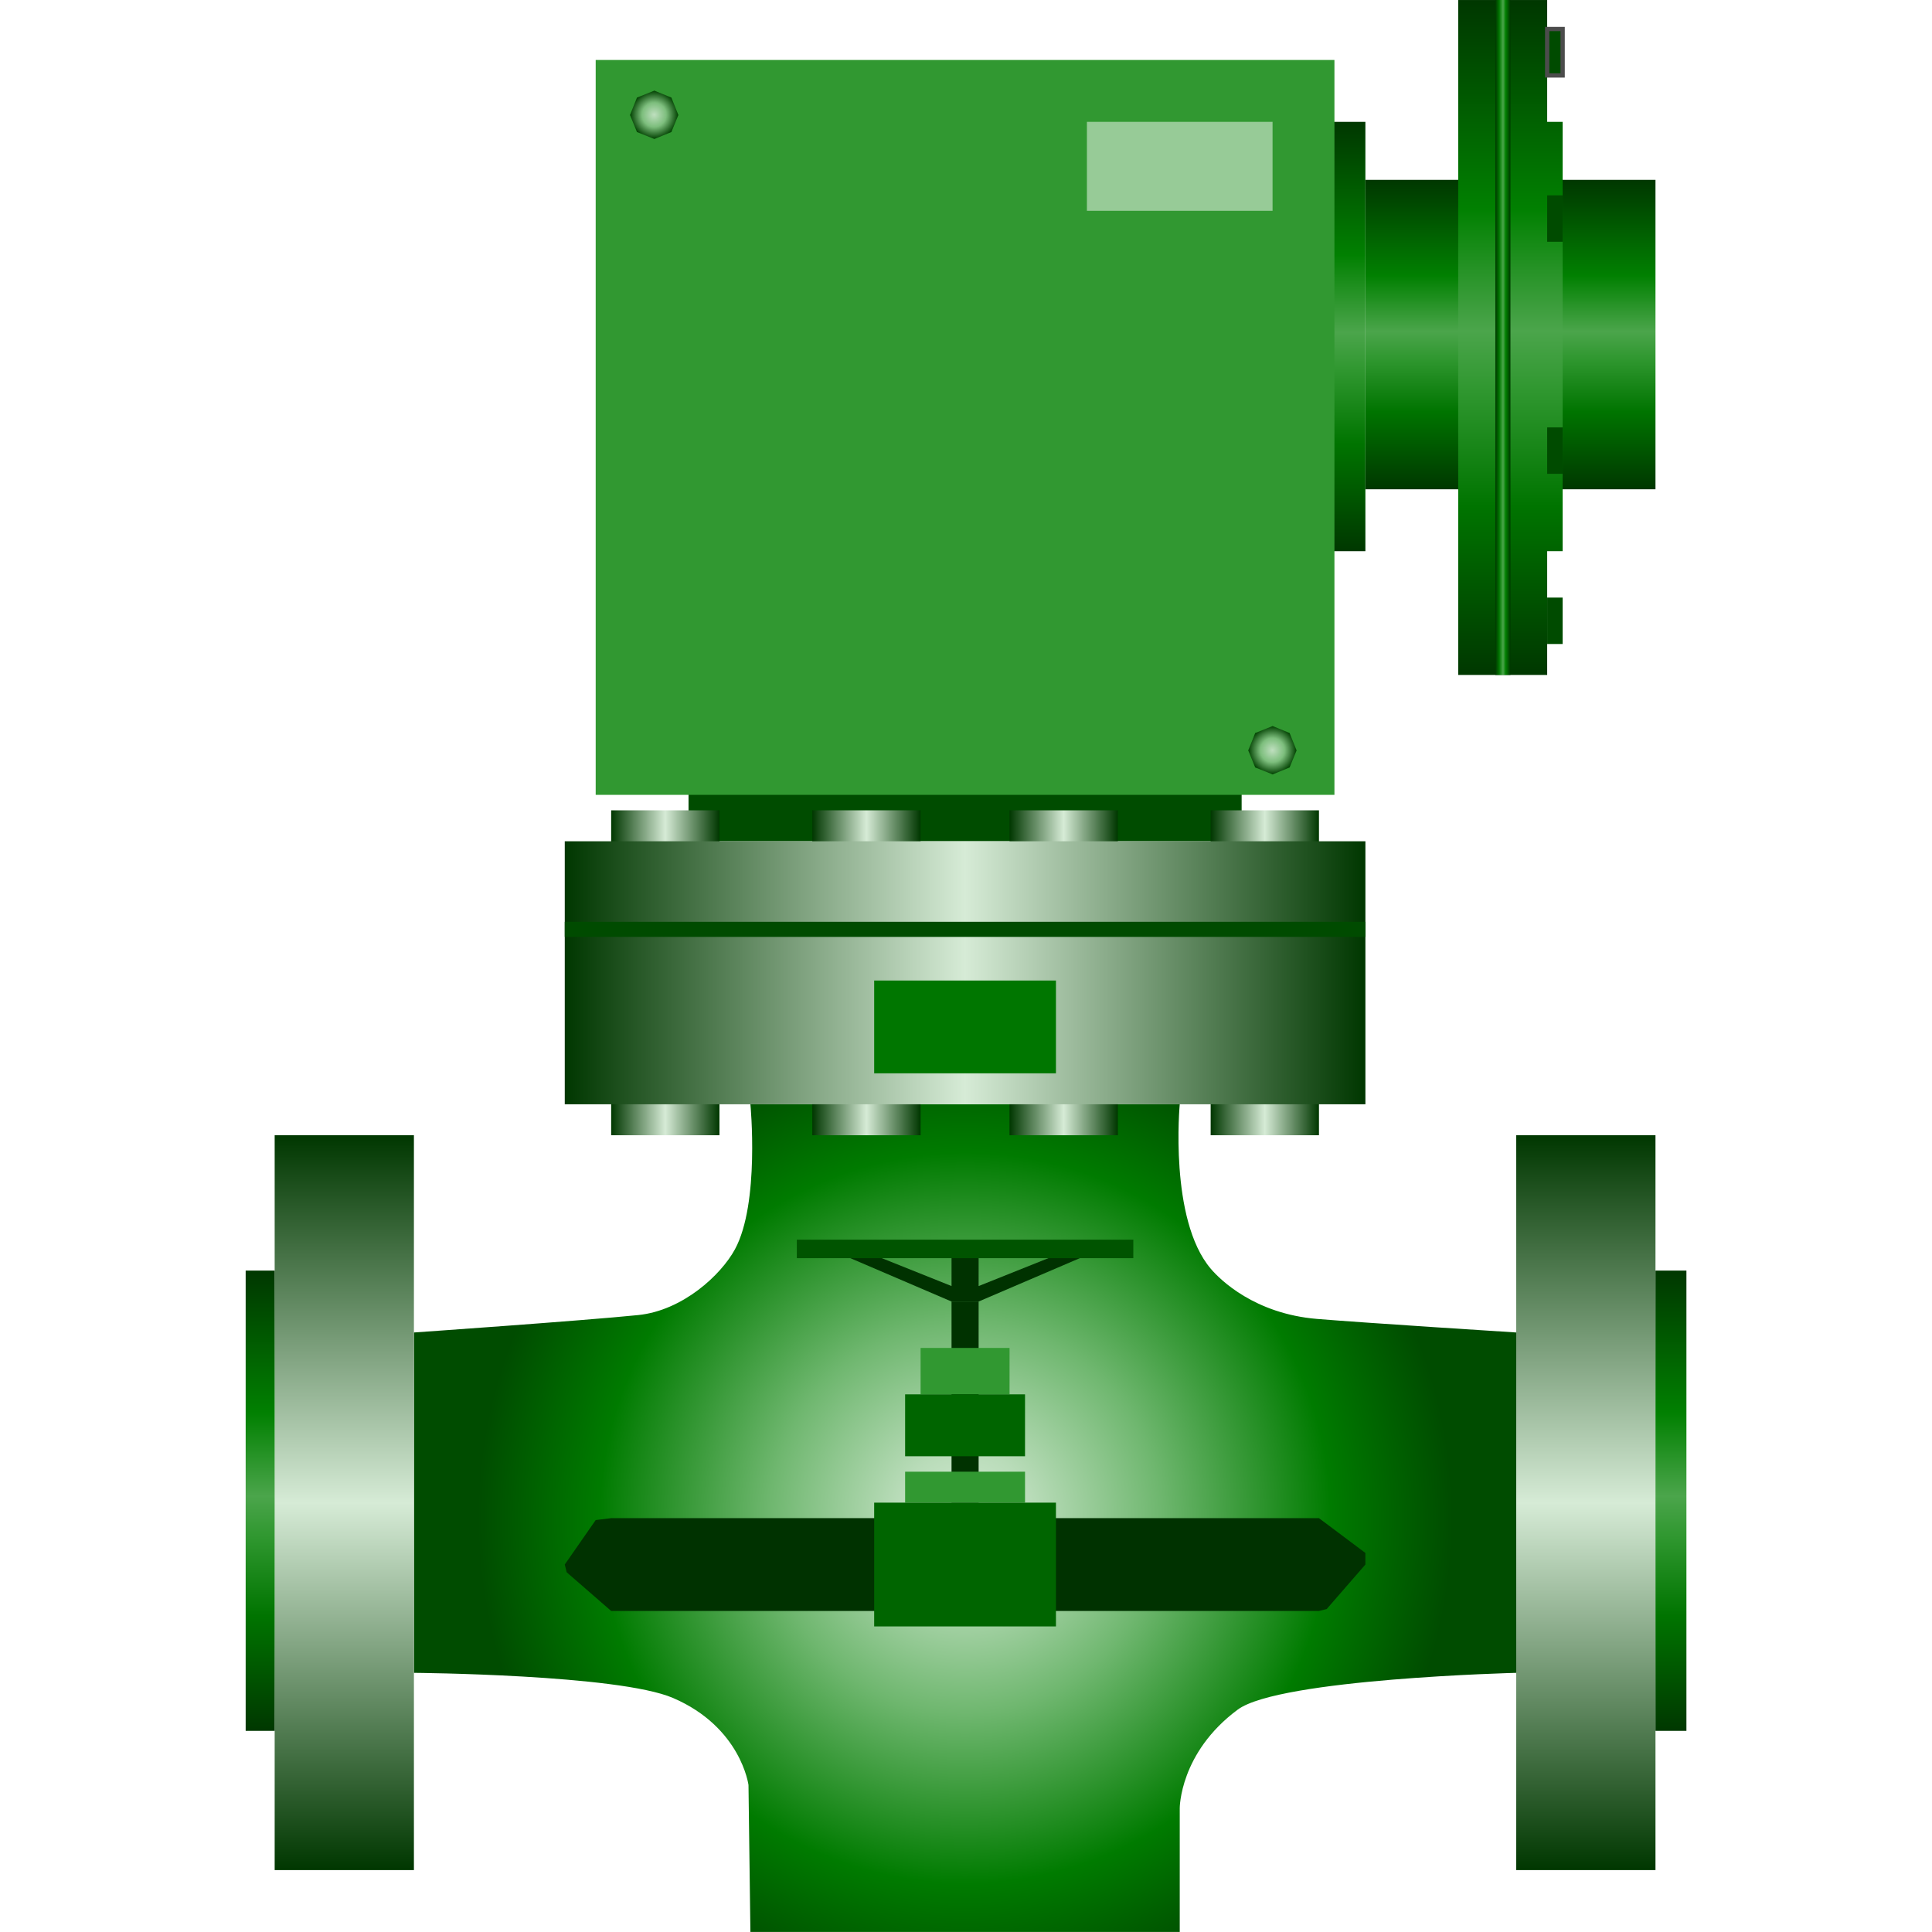 <!DOCTYPE svg PUBLIC "-//W3C//DTD SVG 1.1//EN" "http://www.w3.org/Graphics/SVG/1.1/DTD/svg11.dtd"><svg version="1.1" xmlns="http://www.w3.org/2000/svg" xmlns:xlink="http://www.w3.org/1999/xlink" width="64px" height="64px" viewBox="0 0 83.89 112.5" enable-background="new 0 0 83.89 112.5" xml:space="preserve">
<g id="Group_BodyAndPort">
	<radialGradient id="SVGID_1_" cx="41.891" cy="88.4" r="28.379" gradientUnits="userSpaceOnUse">
		<stop offset="0" style="stop-color:#D6EBD6" />
		<stop offset="0.14" style="stop-color:#B9DCB9" />
		<stop offset="0.4" style="stop-color:#6FB76F" />
		<stop offset="0.75" style="stop-color:#007B00" />
		<stop offset="1" style="stop-color:#004C00" />
	</radialGradient>
	<path fill="url(#SVGID_1_)" d="M29.391,64.302c0,0,0.556,5.761-0.901,8.446c-0.812,1.496-3.043,3.564-5.63,3.828   C19.601,76.908,9.797,77.59,9.797,77.59v19.819c0,0,11.9,0.091,15.09,1.464c3.958,1.704,4.392,5.067,4.392,5.067l0.112,8.558h25   v-7.207c0,0-0.012-3.229,3.379-5.742c2.428-1.799,16.215-2.14,16.215-2.14V77.59c0,0-8.788-0.556-11.599-0.789   c-3.626-0.301-5.636-2.27-6.193-2.928c-2.433-2.873-1.802-9.571-1.802-9.571H29.391z" />
</g>
<g id="Group_Port2">
	<linearGradient id="SVGID_2_" gradientUnits="userSpaceOnUse" x1="78.039" y1="108.894" x2="78.039" y2="66.103">
		<stop offset="0" style="stop-color:#003700" />
		<stop offset="0.5" style="stop-color:#D6EBD6" />
		<stop offset="1" style="stop-color:#003700" />
	</linearGradient>
	<path fill="url(#SVGID_2_)" d="M82.093,108.895h-8.108V66.104h8.108V108.895z" />
	<linearGradient id="SVGID_3_" gradientUnits="userSpaceOnUse" x1="82.994" y1="100.787" x2="82.994" y2="73.986">
		<stop offset="0" style="stop-color:#003700" />
		<stop offset="0.01" style="stop-color:#003A00" />
		<stop offset="0.25" style="stop-color:#007400" />
		<stop offset="0.42" style="stop-color:#2F972F" />
		<stop offset="0.51" style="stop-color:#4BA54B" />
		<stop offset="0.69" style="stop-color:#018001" />
		<stop offset="1" style="stop-color:#003700" />
	</linearGradient>
	<path fill="url(#SVGID_3_)" d="M82.093,73.986h1.802v26.801h-1.802V73.986z" />
</g>
<g id="Group_Port1">
	<linearGradient id="SVGID_4_" gradientUnits="userSpaceOnUse" x1="5.743" y1="108.894" x2="5.743" y2="66.103">
		<stop offset="0" style="stop-color:#003700" />
		<stop offset="0.5" style="stop-color:#D6EBD6" />
		<stop offset="1" style="stop-color:#003700" />
	</linearGradient>
	<path fill="url(#SVGID_4_)" d="M9.797,108.895H1.689V66.104h8.108V108.895z" />
	<linearGradient id="SVGID_5_" gradientUnits="userSpaceOnUse" x1="0.844" y1="100.787" x2="0.844" y2="73.986">
		<stop offset="0" style="stop-color:#003700" />
		<stop offset="0.01" style="stop-color:#003A00" />
		<stop offset="0.25" style="stop-color:#007400" />
		<stop offset="0.42" style="stop-color:#2F972F" />
		<stop offset="0.51" style="stop-color:#4BA54B" />
		<stop offset="0.69" style="stop-color:#018001" />
		<stop offset="1" style="stop-color:#003700" />
	</linearGradient>
	<path fill="url(#SVGID_5_)" d="M0,73.986h1.689v26.801H0V73.986z" />
</g>
<g id="Group_Shutoff">
	<path fill="#003200" d="M41.103,87.499h1.577V75.788h-1.577V87.499z" />
	<path fill="#003200" d="M62.498,93.806H21.283l-2.59-2.253l-0.113-0.45l1.802-2.59l0.901-0.112h41.215l2.703,2.027v0.675   l-2.252,2.591L62.498,93.806z" />
	<path fill="#319831" d="M39.301,78.49h5.18v2.703h-5.18V78.49z" />
	<path fill="#319831" d="M38.4,85.697h6.982v1.802H38.4V85.697z" />
	<path fill="#006500" d="M38.4,81.193h6.982v3.604H38.4V81.193z" />
	<path fill="#006500" d="M36.598,87.499h10.585v7.207H36.598V87.499z" />
</g>
<g id="Group_Handle">
	<path fill="#003200" d="M47.184,73.085h1.802l-6.306,2.703h-1.577l-6.306-2.703h1.802l4.504,1.802v-1.802h1.577v1.802   L47.184,73.085z" />
	<path fill="#005400" d="M32.094,72.185h19.594v1.079H32.094V72.185z" />
</g>
<g id="Group_Port3">
	<linearGradient id="SVGID_6_" gradientUnits="userSpaceOnUse" x1="73.647" y1="28.492" x2="73.647" y2="10.474">
		<stop offset="0" style="stop-color:#003700" />
		<stop offset="0.01" style="stop-color:#003A00" />
		<stop offset="0.25" style="stop-color:#007400" />
		<stop offset="0.42" style="stop-color:#2F972F" />
		<stop offset="0.51" style="stop-color:#4BA54B" />
		<stop offset="0.69" style="stop-color:#018001" />
		<stop offset="1" style="stop-color:#003700" />
	</linearGradient>
	<path fill="url(#SVGID_6_)" d="M65.201,10.474h16.892v18.018H65.201V10.474z" />
	<linearGradient id="SVGID_7_" gradientUnits="userSpaceOnUse" x1="73.647" y1="39.302" x2="73.647" y2="0.002">
		<stop offset="0" style="stop-color:#003700" />
		<stop offset="0.01" style="stop-color:#003A00" />
		<stop offset="0.25" style="stop-color:#007400" />
		<stop offset="0.42" style="stop-color:#2F972F" />
		<stop offset="0.51" style="stop-color:#4BA54B" />
		<stop offset="0.69" style="stop-color:#018001" />
		<stop offset="1" style="stop-color:#003700" />
	</linearGradient>
	<polygon fill="url(#SVGID_7_)" points="75.787,7.096 75.787,0.001 73.084,0.001 70.606,0.001 70.606,39.302 73.084,39.302    75.787,39.302 75.787,32.095 76.688,32.095 76.688,7.096  " />
	<linearGradient id="SVGID_8_" gradientUnits="userSpaceOnUse" x1="64.033" y1="32.095" x2="64.033" y2="7.096">
		<stop offset="0" style="stop-color:#003700" />
		<stop offset="0.01" style="stop-color:#003A00" />
		<stop offset="0.25" style="stop-color:#007400" />
		<stop offset="0.42" style="stop-color:#2F972F" />
		<stop offset="0.51" style="stop-color:#4BA54B" />
		<stop offset="0.69" style="stop-color:#018001" />
		<stop offset="1" style="stop-color:#003700" />
	</linearGradient>
	<path fill="url(#SVGID_8_)" d="M62.865,7.096h2.336v25h-2.336V7.096z" />
	<path fill="#004B00" d="M75.787,37.5h0.9v-2.703h-0.9V37.5z" />
	<path fill="#004B00" d="M75.787,14.078h0.9v-2.703h-0.9V14.078z" />
	<path fill="#004B00" d="M75.787,27.591h0.9v-2.703h-0.9V27.591z" />
	<linearGradient id="SVGID_9_" gradientUnits="userSpaceOnUse" x1="72.769" y1="19.651" x2="73.647" y2="19.651">
		<stop offset="0" style="stop-color:#003700" />
		<stop offset="0.01" style="stop-color:#003A00" />
		<stop offset="0.25" style="stop-color:#007400" />
		<stop offset="0.42" style="stop-color:#2F972F" />
		<stop offset="0.51" style="stop-color:#4BA54B" />
		<stop offset="0.69" style="stop-color:#018001" />
		<stop offset="1" style="stop-color:#003700" />
	</linearGradient>
	<rect x="72.769" fill="url(#SVGID_9_)" width="0.878" height="39.302" />
	<path fill="#004B00" stroke="#4C4C4C" stroke-width="0.25" d="M75.787,4.393h0.9V1.69h-0.9V4.393z" />
</g>
<g id="Group_Midlayer">
	<path fill="#004C00" d="M25.788,45.284h32.207v3.703H25.788V45.284z" />
	<linearGradient id="SVGID_10_" gradientUnits="userSpaceOnUse" x1="21.283" y1="56.645" x2="27.589" y2="56.645">
		<stop offset="0" style="stop-color:#003700" />
		<stop offset="0.5" style="stop-color:#D6EBD6" />
		<stop offset="1" style="stop-color:#003700" />
	</linearGradient>
	<path fill="url(#SVGID_10_)" d="M21.283,66.104h6.306V47.185h-6.306V66.104z" />
	<linearGradient id="SVGID_11_" gradientUnits="userSpaceOnUse" x1="32.995" y1="56.645" x2="39.301" y2="56.645">
		<stop offset="0" style="stop-color:#003700" />
		<stop offset="0.5" style="stop-color:#D6EBD6" />
		<stop offset="1" style="stop-color:#003700" />
	</linearGradient>
	<path fill="url(#SVGID_11_)" d="M32.995,66.104h6.306V47.185h-6.306V66.104z" />
	<linearGradient id="SVGID_12_" gradientUnits="userSpaceOnUse" x1="44.48" y1="56.645" x2="50.787" y2="56.645">
		<stop offset="0" style="stop-color:#003700" />
		<stop offset="0.5" style="stop-color:#D6EBD6" />
		<stop offset="1" style="stop-color:#003700" />
	</linearGradient>
	<path fill="url(#SVGID_12_)" d="M44.48,66.104h6.307V47.185H44.48V66.104z" />
	<linearGradient id="SVGID_13_" gradientUnits="userSpaceOnUse" x1="56.192" y1="56.645" x2="62.498" y2="56.645">
		<stop offset="0" style="stop-color:#003700" />
		<stop offset="0.5" style="stop-color:#D6EBD6" />
		<stop offset="1" style="stop-color:#003700" />
	</linearGradient>
	<path fill="url(#SVGID_13_)" d="M56.192,66.104h6.306V47.185h-6.306V66.104z" />
	<linearGradient id="SVGID_14_" gradientUnits="userSpaceOnUse" x1="18.581" y1="56.645" x2="65.201" y2="56.645">
		<stop offset="0" style="stop-color:#003700" />
		<stop offset="0.5" style="stop-color:#D6EBD6" />
		<stop offset="1" style="stop-color:#003700" />
	</linearGradient>
	<rect x="18.581" y="48.987" fill="url(#SVGID_14_)" width="46.621" height="15.315" />
	<rect x="18.581" y="53.677" fill="#004B00" width="46.621" height="0.878" />
</g>
<g id="Group_MotorBox">
	<path fill="#319831" d="M20.382,3.492h43.017v42.792H20.382V3.492z" />
</g>
<g id="Group_Bolt">
	<radialGradient id="SVGID_15_" cx="23.788" cy="6.686" r="1.408" gradientUnits="userSpaceOnUse">
		<stop offset="0" style="stop-color:#BFDFBF" />
		<stop offset="0.5" style="stop-color:#7DBE7D" />
		<stop offset="1" style="stop-color:#004000" />
	</radialGradient>
	<path fill="url(#SVGID_15_)" d="M23.799,8.093l-1.014-0.405L22.38,6.697l0.405-1.013l1.014-0.406l0.991,0.406l0.406,1.013   L24.79,7.688L23.799,8.093" />
	<radialGradient id="SVGID_16_" cx="59.787" cy="43.685" r="1.408" gradientUnits="userSpaceOnUse">
		<stop offset="0" style="stop-color:#BFDFBF" />
		<stop offset="0.5" style="stop-color:#7DBE7D" />
		<stop offset="1" style="stop-color:#004000" />
	</radialGradient>
	<path fill="url(#SVGID_16_)" d="M59.799,45.094l-1.014-0.406l-0.405-0.991l0.405-1.013l1.014-0.406l0.99,0.406l0.406,1.013   l-0.406,0.991L59.799,45.094" />
</g>
<g id="Group_Label2">
	<path fill="#97CB97" d="M48.985,7.096h10.811v5.18H48.985V7.096z" />
</g>
<g id="Group_Label1">
	<path fill="#007600" d="M36.598,57.095h10.585V62.5H36.598V57.095z" />
</g>
</svg>